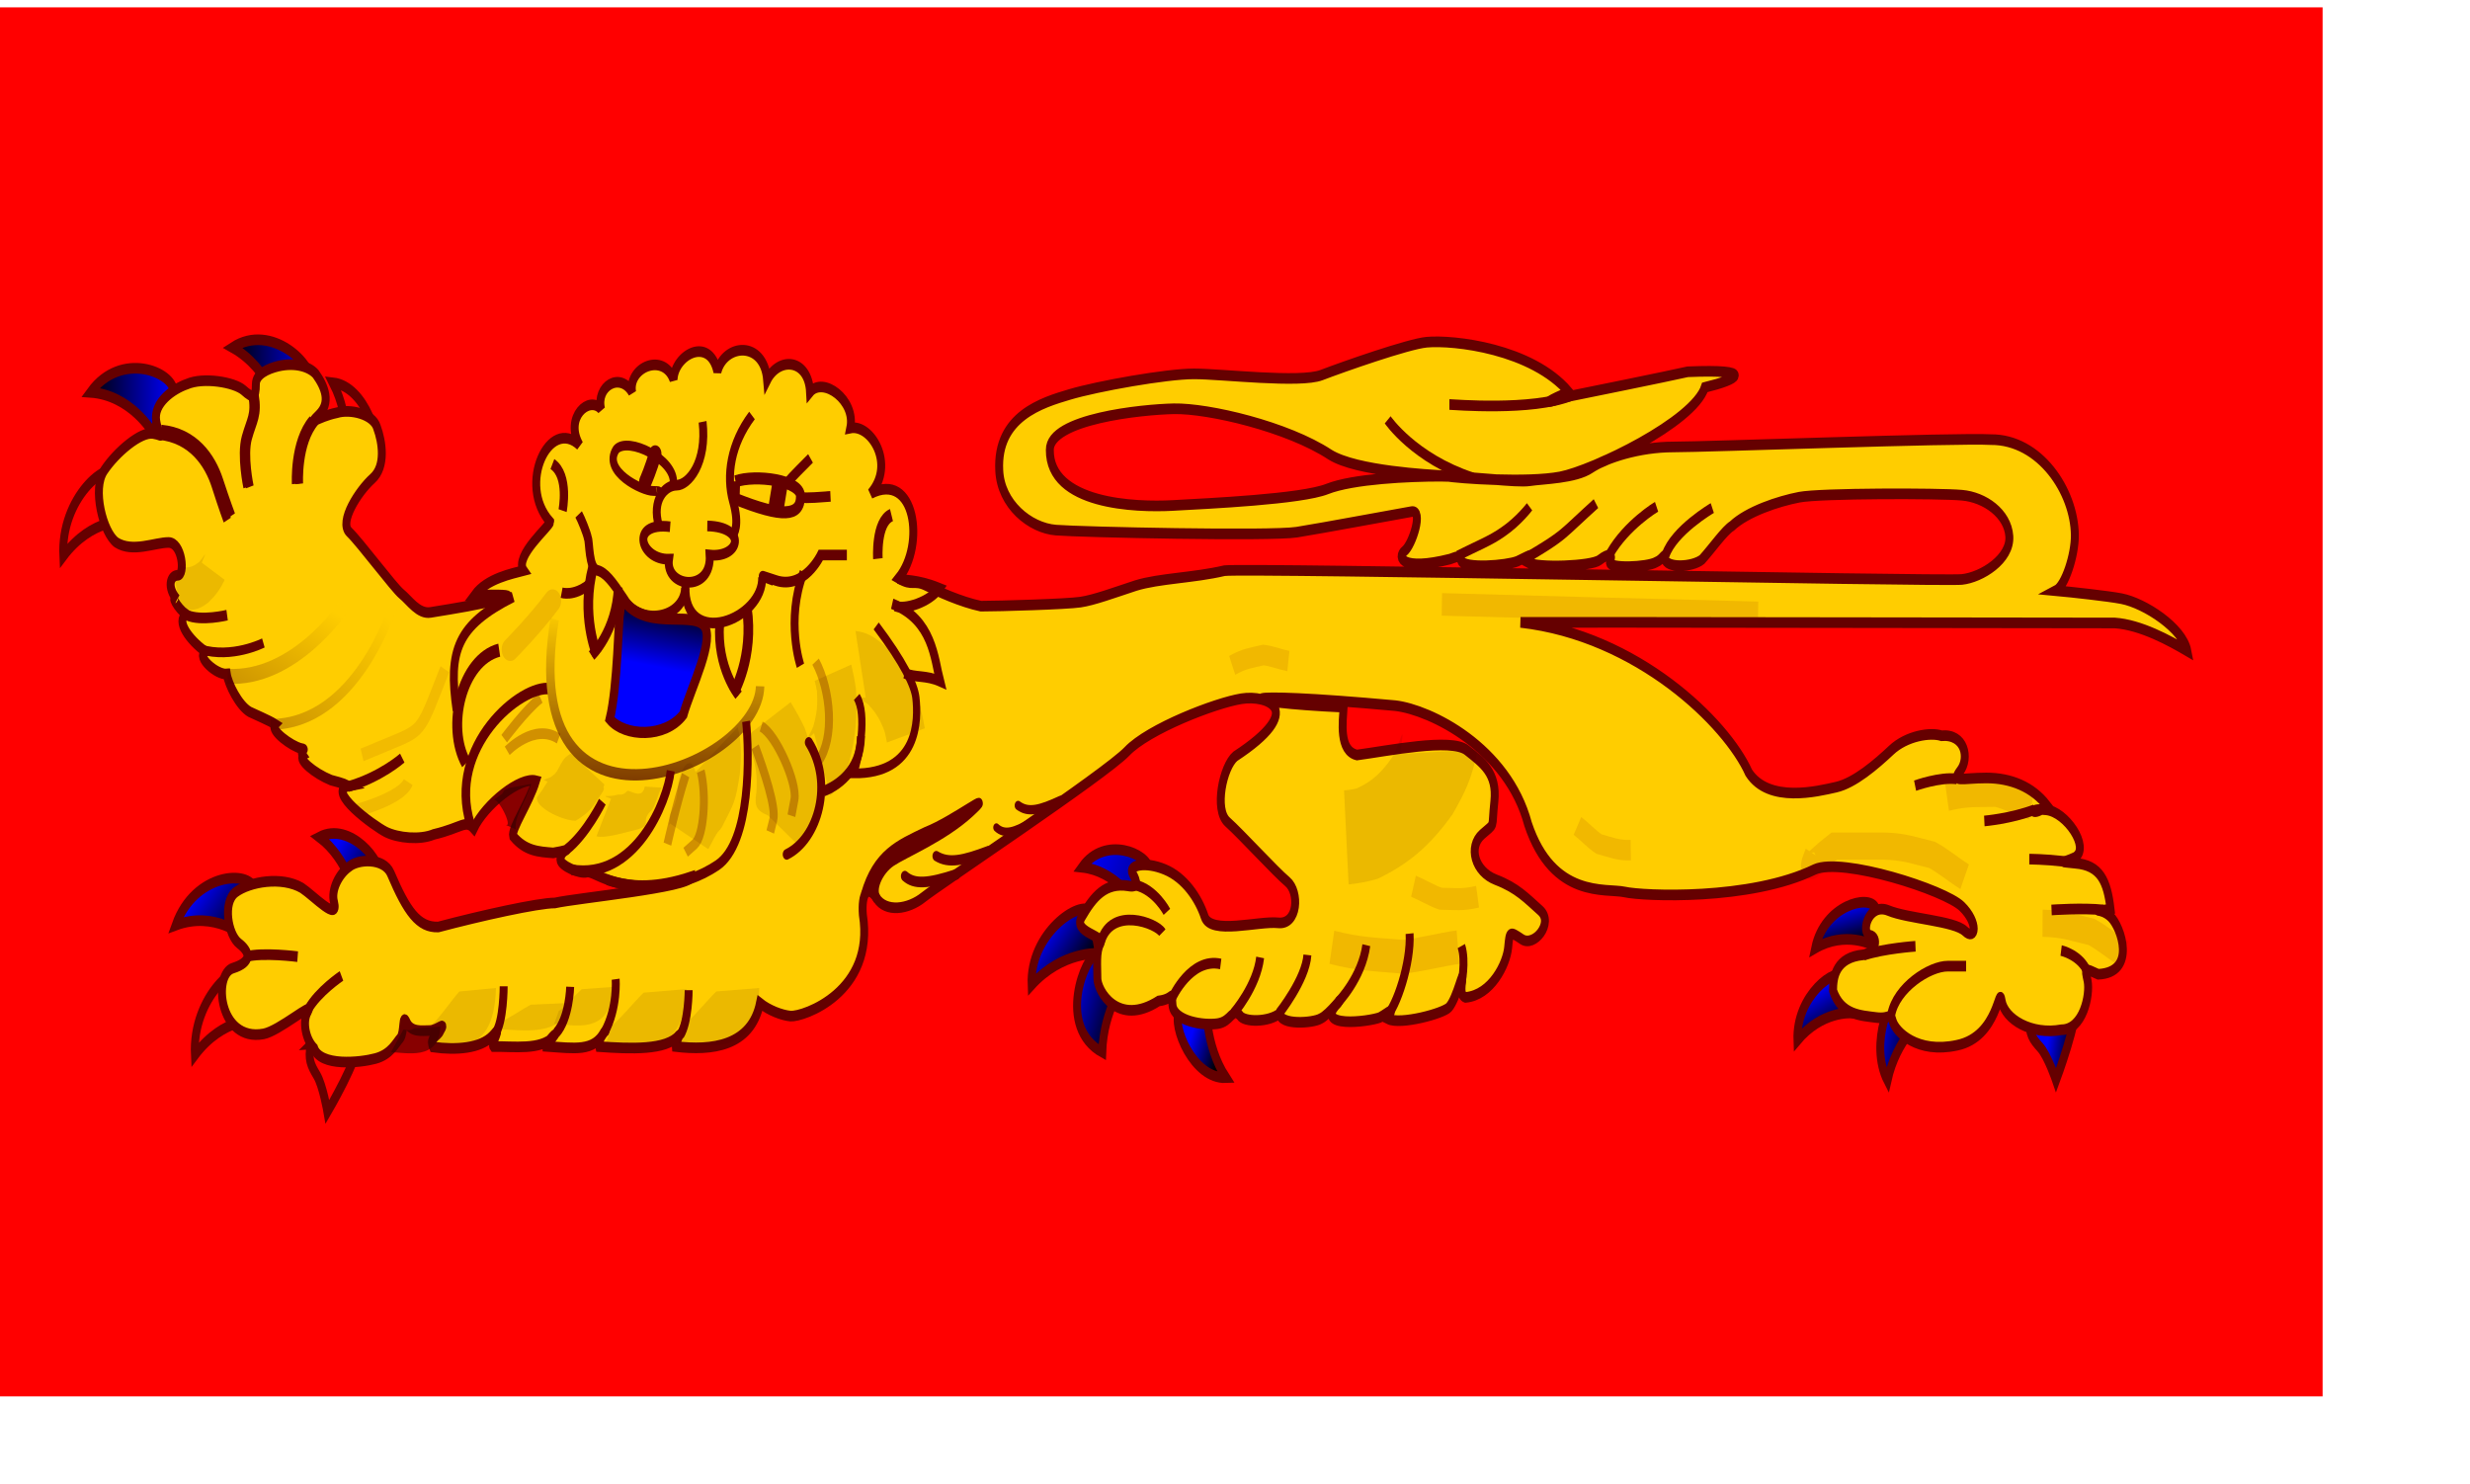 <?xml version="1.0"?>
<svg xmlns:rdf="http://www.w3.org/1999/02/22-rdf-syntax-ns#" xmlns="http://www.w3.org/2000/svg" xmlns:cc="http://web.resource.org/cc/" xmlns:xlink="http://www.w3.org/1999/xlink" xmlns:dc="http://purl.org/dc/elements/1.1/" xmlns:svg="http://www.w3.org/2000/svg" id="svg1350" height="6.1cm" width="10.15cm">
  <defs id="defs1352">
    <linearGradient id="linearGradient698">
      <stop id="stop699" stop-color="#4a0000" offset="0"/>
      <stop id="stop700" stop-color="#ffcf00" offset="1"/>
    </linearGradient>
    <linearGradient id="linearGradient662">
      <stop id="stop663" offset="0"/>
      <stop id="stop664" stop-color="#00f" offset="1"/>
    </linearGradient>
    <linearGradient id="linearGradient665" y2=".482" xlink:href="#linearGradient662" y1=".015" x2=".417" x1=".478"/>
    <linearGradient id="linearGradient677" xlink:href="#linearGradient662"/>
    <linearGradient id="linearGradient678" y2=".383" xlink:href="#linearGradient662" y1=".805" x2=".228" x1=".937"/>
    <linearGradient id="linearGradient679" y2="1.878" xlink:href="#linearGradient662" y1="2.573" x2="-.415" x1="1.804"/>
    <linearGradient id="linearGradient680" y2=".533" xlink:href="#linearGradient662" y1=".857" gradientTransform="scale(1.218 .821)" x2=".129" x1=".713"/>
    <linearGradient id="linearGradient681" y2=".871" xlink:href="#linearGradient662" y1=".947" gradientTransform="scale(1.639 .61)" x2=".057" x1=".589"/>
    <linearGradient id="linearGradient682" y2=".637" xlink:href="#linearGradient662" y1=".725" gradientTransform="scale(1.405 .712)" x2=".247" x1=".668"/>
    <linearGradient id="linearGradient683" y2=".57" xlink:href="#linearGradient662" y1=".68" x2=".352" x1=".876"/>
    <linearGradient id="linearGradient684" y2=".375" xlink:href="#linearGradient662" y1=".633" gradientTransform="translate(0 5.8705e-7)" x2=".145" x1=".868"/>
    <linearGradient id="linearGradient685" y2=".32" xlink:href="#linearGradient662" y1=".937" x2=".348" x1=".631"/>
    <linearGradient id="linearGradient686" y2=".266" xlink:href="#linearGradient662" y1=".938" gradientTransform="translate(-1.9025e-8 0)" x2=".366" x1=".595"/>
    <linearGradient id="linearGradient715" y2=".039" xlink:href="#linearGradient698" y1=".906" x2=".909" x1="-.016"/>
    <linearGradient id="linearGradient718" y2="-.039" xlink:href="#linearGradient698" y1=".953" x2=".513" x1=".506"/>
  </defs>
  <rect id="rect1233" fill-rule="evenodd" height="215.73" width="360.73" y="1.142" x="0" fill="#f00"/>
  <g id="g854" transform="matrix(1.145 0 0 1.536 -33.397 -130.59)">
    <g id="g692" fill-rule="evenodd" stroke="#650000" stroke-width="1.075" transform="translate(23.75 10)">
      <path id="path637" d="m165.38 177.4c-1.06 1.24 1.85 6.73 6.34 6.59-2.93-3.4-2.62-7.35-2.62-7.35l-3.72 0.76z" fill="url(#linearGradient682)"/>
      <path id="path636" d="m154.22 171.46c-1.62 0.17-5.53 7.38 0.71 9.96 0.2-4.48 3.13-7.14 3.13-7.14l-3.22-2-0.62-0.82z" fill="url(#linearGradient681)"/>
      <path id="path635" d="m153.46 167.15c-1.58-1.19-8.39 2.28-8.11 7.46 4.19-3.46 9.14-3.19 9.14-3.19l-1.03-4.27z" fill="url(#linearGradient680)"/>
      <path id="path634" d="m161.33 162.96c-0.11-1.62-6.03-3.5-9.14-0.25 4.47 0.37 7.01 3.4 7.01 3.4l2.13-3.15z" fill="url(#linearGradient679)"/>
    </g>
    <g id="g687" fill-rule="evenodd" stroke="#650000" stroke-width="1.075" transform="translate(23.75 10)">
      <path id="path641" d="m280.72 178.08c-0.11 1.48 0.42 2 1.43 2.84 1.02 0.83 2.16 3.32 2.16 3.32s3.25-6.54 2.43-7.42c-0.81-0.88-5.82 1.21-6.02 1.26z" fill="url(#linearGradient683)"/>
      <path id="path640" d="m263.57 175.37c-1.62-0.23-4.67 5.18-2.13 8.89 1.28-4.3 4.77-6.17 4.77-6.17l-2.64-2.72z" fill="url(#linearGradient684)"/>
      <path id="path638" d="m255.7 173.74c-1.26-1.03-6.69 1.97-6.47 6.46 3.34-2.99 7.29-2.75 7.29-2.75l-0.82-3.71z" fill="url(#linearGradient685)"/>
      <path id="path639" d="m259.82 166.8c-0.86-1.38-6.97-0.24-8.18 4.09 4.12-1.79 7.79-0.32 7.79-0.32l0.39-3.77z" fill="url(#linearGradient686)"/>
    </g>
    <g id="g672" fill-rule="evenodd" transform="translate(24.375 10)" stroke="#650000" stroke-width="1.075" fill="url(#linearGradient678)">
      <path id="path630" d="m56.274 163.76c0.587-1.52-3.982-5.72-8.174-4.1 3.894 2.23 4.918 6.05 4.918 6.05l3.256-1.95z"/>
      <path id="path631" d="m38.768 173.26c-1.524-1.37-7.92 2.53-7.538 8.43 3.901-3.9 8.616-3.56 8.616-3.56l-1.078-4.87z"/>
      <path id="path632" d="m39.326 164.91c-0.656-1.94-8.143-1.67-10.703 3.66 5.313-1.49 9.254 1.12 9.254 1.12l1.449-4.78z"/>
      <path id="path633" d="m46.952 180.67c-0.41 1.44 0 2.05 0.82 3.08 0.82 1.02 1.436 3.69 1.436 3.69s4.51-5.74 3.895-6.77c-0.615-1.02-5.946 0-6.151 0z"/>
    </g>
    <g id="g667" fill-rule="evenodd" transform="translate(23.75 10)" stroke="#650000" stroke-width="1.075" fill="url(#linearGradient677)">
      <path id="path626" d="m28.996 114.66c0-2.05-7.179-4.2-11.309 0.03 5.51 0.29 8.409 4.03 8.409 4.03l2.9-4.06z"/>
      <path id="path627" d="m21.545 122.82c-1.524-1.37-7.919 2.53-7.538 8.43 3.901-3.9 8.616-3.56 8.616-3.56l-1.078-4.87z"/>
      <path id="path628" d="m47.601 113.95c0.693-1.93-5.337-6.37-10.654-3.79 5.087 2.14 6.553 6.63 6.553 6.63l4.101-2.84z"/>
      <path id="path629" d="m56.114 121c1.197-1.11-1.052-6.9-5.532-7.28 2.516 3.71 1.751 7.59 1.751 7.59l3.781-0.31z"/>
    </g>
    <path id="path1102" d="m103.79 151.54c-4.502-3.79-0.05-10.7 3.99-7.75-2.11-2.83 1.35-5.07 2.92-3.65-0.73-2.3 2.58-3.83 4.21-1.7-0.58-2.57 4.34-4.07 5.62-1.27 0.08-2.52 4.89-4.51 5.95-0.82 0.94-2.84 6.3-3.21 6.75 0.83 1.56-2.35 5.58-2.18 5.82 1.23 1.73-1.6 6.23 0.8 5.46 3.64 2.77-0.43 6.16 3.62 2.78 6.62 6-2.32 7.42 5.18 3.77 8.58 1.89 0.83 2.05 0.1 3.72 0.72 1.66 0.62 4.68 1.65 7.44 2.09 2.49 0 11.64-0.2 13.51-0.41s4.43-0.92 7.49-1.67c3.2-0.74 7.83-0.77 12.05-1.51 3.35-0.28 97.31 1.1 100.01 0.89s6.65-2.08 6.44-4.37-3.32-3.95-6.44-4.15c-3.12-0.21-19.13-0.21-22.04 0.2-2.91 0.42-7.07 1.46-9.15 2.92-1 0.46-2.65 2.22-4.05 3.38-1.31 0.8-5.01 0.91-5.01-0.13 0-0.68-0.31 0.13-1.22 0.4-1.18 0.53-6.5 0.68-6.26 0 0.41-0.77-0.03-1.01-1.43-0.21-1.04 0.62-8.39 0.85-9.74 0.24 0.81-0.98 0.81-0.93-1.4-0.12-1.4 0.44-7.19 0.79-7.61-0.06-0.05-0.68-0.71-0.35-1.52-0.16-6.57 1.24-7.2-0.19-6.16-0.82 1.04-0.62 2.61-4.19 0.95-3.98s-12.06 1.66-15.59 2.08c-3.54 0.41-29.11 0-32.65-0.21-3.53-0.21-7.48-2.61-7.69-6.03-0.37-5.48 5.82-6.86 9.57-7.69 3.74-0.83 13.09-2.08 16.84-2.08 3.74 0 14.41 0.96 17.32 0.12 2.91-0.83 11.75-3.15 14.25-3.32 3.69-0.25 14.24 0.65 19.27 5.02-2.62 0.86-3.85 1.37-0.88 0.59 2.71-0.41 14.31-2.16 17.01-2.62 9.36-0.29 6.9 0.75 2.33 1.58-1.53 3.52-15.27 8.42-19.64 9.05-4.37 0.62-13.63 0.16-15.7-0.11-2.08-0.11-11.92-0.47-15.5-2.14-5.79-2.84-16.48-4.7-21.17-4.64-4.38 0.07-16.89 1.02-16.84 4.16-0.06 5.53 11.65 5.82 16.64 5.62 4.99-0.21 17.46-0.63 20.99-1.67 3.54-1.04 11.18-1.29 15.34-1.29s10.24 0.67 12.11 0.46 6.24-0.25 8.31-1.29c2.08-1.04 6.6-2.13 11.18-2.13 4.57 0 38.51-0.94 43.09-0.74 6.62-0.03 11.3 5.2 11.38 9.64 0.03 2.08-1.37 5.16-2.57 5.63 2.05 0.14 7.19 0.56 8.89 0.81 3.18 0.46 8.35 2.99 8.94 5.3-2.42-1.06-6.32-2.66-9.84-2.84-0.69 0.01-74.78-0.09-80.61-0.06 15.84 1.35 27.94 10.16 30.96 15.2 2.7 3.12 9.35 1.88 11.85 1.46 2.49-0.42 5.41-2.29 7.48-3.74 2.08-1.46 5.33-1.83 6.8-1.46 3.23-0.21 3.81 2.29 2.56 3.54-1.25 1.24 0.21 0.73 3.53 0.73 3.33 0 6.26 0.9 8.22 2.78-1.87 1.25-2.81 0.23-0.11 0.44 2.71 0.2 5.97 3.79 3.95 4.8-1.76 0.63-2.28 0.39 0 0.6 3.41 0.21 4.34 1.81 4.79 4.64-2.89 0.38-1.46-0.27 0 0.77 1.45 1.04 3.57 5.64-1.67 5.82-1.87-0.62-1.84-0.75-1.44 0.67 0.37 1.45-0.64 4.94-3.55 4.94-4.03 0.56-7.69-1.04-8.11-2.91-0.41-1.87-0.36 3.61-6.07 4.48-5.4 0.87-8.27-1.36-8.69-2.4-0.41-1.04-0.21-0.21-2.28-0.41-2.08-0.21-4.7-0.23-5.83-2.71 0-1.45 0.41-3.37 4.11-3.63 1.67-0.21 2.13-1.77 0.88-1.98-1.24-0.21-0.2-3.33 2.5-2.5 2.7 0.84 8.94 1.04 10.39 2.08 1.46 1.04 1.88-0.83-0.41-2.49-2.29-1.67-16.22-4.99-19.96-3.74-8.72 3.17-23.29 2.7-25.78 2.28-2.5-0.41-9.7 0.72-13.1-6.86-2.76-7.74-13.23-11.56-18.01-11.98-23.59-1.6-22.31-0.37-7.01 0.15-0.11 1.45-0.67 4.41 1.81 4.84 4.16-0.41 12.81-1.74 14.89-0.49 2.08 1.24 4.16 2.28 3.75 5.19-0.42 2.92 0.2 2.08-1.67 3.33s-1.04 3.74 1.87 4.58c2.91 0.83 4.16 1.87 6.03 3.11 1.87 1.25-0.83 3.75-2.49 2.91-1.66-0.83-1.66-0.83-1.87 0.84-0.21 1.66-2.28 4.81-5.79 5.04-0.74-0.2-0.53-1.06-0.45-1.72 0.21-1.45-0.7 1.81-1.79 2.72-0.69 0.61-6.58 1.8-8.24 1.18 0.74-1.3 0.31-0.77-1.14-0.15-1.42 0.41-9.09 1.18-5.67-1.46 0.89-0.96-1.22 1.2-2.38 1.58-0.97 0.44-5.52 0.71-5.52-0.54-1.44 0.92-4.88 0.92-5.41 0.21-1.04-0.83-1.13 0.62-3.01 0.83-1.87 0.21-5.93-0.21-6.13-1.87-0.21-1.67 0.41-0.63-1.88-0.42-5.56 2.67-8.31-1.04-8.31-2.28 0-1.25-0.21-2.71 0.41-3.54 0.63-0.83-3.87-1.08-2.49-2.72 1.55-2 3.18-3.47 6.24-3.1 1.45 0.21 1.24-0.42 0.62-1.25s1.66-1.25 4.37-0.41c2.7 0.83 4.57 2.91 5.4 4.78s7.28 0.41 9.98 0.62 2.91-3.12 1.25-4.16-6.24-4.78-8.11-6.03c-1.87-1.24-0.62-5.61 1.04-6.65 9.68-4.73 4.37-6.24 0.83-5.82-3.53 0.42-12.62 3.04-15.53 5.33-2.91 2.28-25.52 13.49-27.6 14.74s-5.1 1.55-6.35 0.1c-1.25-1.46-2.08-0.42-1.87 1.66 1.65 7.85-8.11 10.36-9.82 10.26-1.19-0.09-2.9-0.57-4.13-1.31-1.21 4.39-6.58 4.82-11.43 4.39-0.07-0.52 0.91-1.49 0.37-1.11-1.6 1.5-6.52 1.34-10.75 1.12-0.28-0.92 1.46-2.03 0.63-1.41-1.42 1.93-3.86 1.58-7.82 1.38-0.04-0.41 1.84-1.77 0.96-0.95-1.73 1.36-5.336 0.94-8.135 0.97-0.331-0.31 1.447-2.46-0.179-1.04-1.555 1.22-4.847 1.42-7.994 1.09-0.56-1.02 0.655-1.03 0.989-1.67 0.832-1.04-0.416 0-1.455 0-1.04 0-2.495 0.21-3.119-0.83s-0.266 1.04-0.87 1.6c-0.604 0.49-1.285 1.65-3.364 2.06-2.079 0.42-7.485 0.84-8.316-1.04-1.12-0.86-1.663-2.7-0.832-3.74 0.832-1.04-3.959 2.01-6.029 2.29-6.089 0.85-6.861-6.03-4.158-6.65 2.702-0.63 2.287-1.67 0.831-2.5-1.455-0.83-2.287-4.16-0.416-5.2 1.872-1.04 6.202-1.61 8.941-0.41 1.602 0.79 5.031 3.52 4.366 1.45-0.464-1.27 0.722-2.9 2.049-3.6 1.152-0.76 4.698-0.96 5.643 0.69 2.191 3.83 3.743 5.48 6.445 5.41 5.758-1.14 13.543-2.43 15.823-2.43 2.94-0.5 18.47-1.6 18.47-2.64-9.31 2.33-13.08-0.69-14.12-0.48s-3.6-0.67-3.6-1.25c0-1.25 2.35-1.1-0.98-0.69-1.99-0.12-3.76-0.18-5.441-1.68-0.275-0.77 2.201-3.41 3.101-5.62-2.146-0.42-6.894 2.37-8.449 4.83-1.091-0.94-1.532-0.09-5.427 0.6-1.838 0.58-4.827 0.37-6.49-0.25-1.664-0.63-8.18-4.19-5.028-4.65-0.83-0.3-1.783-0.46-2.411-0.59-2.287-0.7-4.449-2.08-3.784-2.45-0.58-0.63 0.662-0.62-0.254-0.75-1.247-0.21-4.319-1.83-3.531-2.45-0.787-0.38-2.657-0.96-3.449-1.25-1.455-0.62-2.913-2.79-3.121-3.83-1.341 0.1-4.203-1.74-2.911-2.28-2.185-1.17-4.044-3.1-2.589-3.73-1.275-0.72-2.165-2.05-1.278-1.55-1.326-1.18-0.915-2.42 0.125-2.42 1.039 0 0.624-3.32-1.247-3.32-1.872 0-4.881 1.05-7.069 0-1.8-1-3.327-5.41-1.664-7.28 1.664-1.87 4.99-3.95 6.653-3.74 1.664 0.21 0.832 0.62 0.416-1.25s2.348-3.27 4.158-3.74c2.195-0.73 6.446-0.21 7.693 0.62s1.663 0.83 1.663-0.62c0-1.02 1.606-1.56 3.036-1.82 2.38-0.41 4.241 0.08 5.073 0.78 1.291 1.34 2.079 2.91 0.416 4.16-1.664 1.25-0.22 0.19 2.482-0.23 1.741-0.41 4.881 0.12 5.418 1.48 0.722 1.45 1.247 3.95-0.624 5.19-1.871 1.25-4.574 4.37-3.118 5.41 1.455 1.04 6.029 5.61 7.069 6.24 1.039 0.62 2.287 2.08 3.95 1.87s3.534-0.42 4.99-0.63c5.776-0.84 8.382-1.27 0.966-1.1 1.664-1.7 5.15-2.2 6.666-2.5-1.335-1.45 3.59-4.5 3.59-4.92z" fill-rule="evenodd" transform="translate(0 -13.75)" stroke="#650000" stroke-width="1.075" fill="#ffcd00"/>
    <path id="path566" d="m103.81 154.66c-3.99-0.45-14.07 5.86-10.819 13.7" stroke="#650000" stroke-width="1.163" fill="none"/>
    <path id="path567" d="m104.41 147.63c-5.379 24.58 27.63 15.06 27.86 6.78" stroke="url(#linearGradient718)" stroke-width="1.148" fill="none"/>
    <path id="path568" d="m130.37 157.96c0.44 3.23 0.7 12.25-3.92 14.56s-10.4 2.58-14.92 1.47" stroke="#650000" stroke-width="1.068" fill="none"/>
    <path id="path569" d="m120.15 162.96c-0.46 3.17-4.87 11.08-13.45 10" stroke="#650000" stroke-width="1.075" fill="none"/>
    <path id="path570" d="m50.694 142.7c4.491 0.32 6.736 2.89 7.698 5.13 0.963 2.25 1.604 3.53 1.604 3.53" transform="translate(0 -13.75)" stroke="#650000" stroke-width="1.075" fill="none"/>
    <path id="path571" d="m54.52 160.97c1.925 0.64 5.453 0 5.453 0" transform="translate(0 -13.75)" stroke="#650000" stroke-width="1.075" fill="none"/>
    <path id="path572" d="m56.394 164.43c4.249 0.96 8.497-0.65 8.497-0.65" transform="translate(0 -13.75)" stroke="#650000" stroke-width=".978" fill="none"/>
    <path id="path574" d="m65.885 158.26c11.607 0 16.537-11.83 16.537-11.83" stroke-opacity=".261" stroke="url(#linearGradient715)" stroke-width="1.094" fill="none"/>
    <path id="path576" d="m89.506 166.44c-3.208 6.09-2.887 6.09-7.057 7.37l-4.17 1.29" stroke-opacity=".089" transform="translate(0 -13.75)" stroke="#650000" stroke-width="1.325" fill="none"/>
    <path id="path577" d="m76.355 178.31c4.491-0.97 7.377-2.89 7.377-2.89" transform="translate(0 -13.75)" stroke="#650000" stroke-width="1.075" fill="none"/>
    <path id="path578" d="m71.545 127.52c-2.566 2.25-2.246 6.42-2.246 6.42" stroke="#650000" stroke-width="1.075" fill="none"/>
    <path id="path579" d="m124.47 141.42c0.64 4.17-1.93 6.41-3.53 6.41s-3.39 1.56-2.41 4.06" transform="translate(0 -13.75)" stroke="#650000" stroke-width="1.075" fill="none"/>
    <path id="path580" d="m131.17 140.78c-2.89 2.88-3.53 6.09-2.57 8.66 0.96 2.56 0.05 3.31 0.05 3.31" transform="translate(0 -13.75)" stroke="#650000" stroke-width="1.075" fill="none"/>
    <path id="path581" d="m96.884 164.51c-5.133 1-7.223 7.78-4.488 11.43" transform="translate(0 -13.75)" stroke="#650000" stroke-width="1.339" fill="none"/>
    <path id="path582" d="m144.04 154.89h-3.53s-2.25 3.53-6.1 2.57c-3.85-0.97-0.32 0-0.32 0" transform="translate(0 -13.75)" stroke="#650000" stroke-width="1.075" fill="none"/>
    <path id="path583" d="m125.11 151.95c5.49 0.1 4.39 3.26 0.32 2.94 0.32 3.85-6.07 3.36-5.52 0.42-3.84 0.08-5.42-3.81 0.16-3.28" transform="translate(0 -13.75)" stroke="#650000" stroke-width="1.075" fill="none"/>
    <path id="path584" d="m255.1 141.14c1.13-2.48 6.33-4.75 6.33-4.75" stroke="#650000" stroke-width="1.075" fill="none"/>
    <path id="path585" d="m247.54 141.01c2.26-2.94 6.33-4.75 6.33-4.75" stroke="#650000" stroke-width="1.075" fill="none"/>
    <path id="path586" d="m236.5 141.29c3.43-1.5 4.4-2.09 5.53-2.86 1.22-0.86 3.62-2.49 3.62-2.49" stroke="#650000" stroke-width="1.075" fill="none"/>
    <path id="path587" d="m226.91 141.2c2.52-0.95 4.47-1.51 6.15-2.41 2.12-1.08 3.58-2.53 3.58-2.53" stroke="#650000" stroke-width="1.023" fill="none"/>
    <path id="path588" d="m228.97 133.34c-7.99-1.96-11.57-5.87-11.57-5.87" stroke="#650000" stroke-width="1.075" fill="none"/>
    <path id="path589" d="m242.29 125.02c-5.3 1.59-16.06 0.9-16.52 0.9" stroke="#650000" stroke-width="1.075" fill="none"/>
    <path id="path590" d="m146.48 189.22c1.58-4.06 4.55-4.97 8.26-6.3 3.85-1.13 9.7-4.55 6.08-2.06-3.62 2.48-8.84 4.07-10.65 4.97-1.81 0.91-2.94 2.92-2.01 3.85" transform="translate(0 -13.75)" stroke="#650000" stroke-width="1.075" fill="none"/>
    <path id="path591" d="m138.88 173.84c3.39 4.08 1.3 9.74-3 11.32" transform="translate(0 -13.75)" stroke="#650000" stroke-linecap="round" stroke-width="1.075" fill="none"/>
    <path id="path592" d="m150.19 159.82c5.51 1.65 5.71 5.54 6.5 7.84-1.94-0.65-3.35-0.34-4.81-0.82" transform="translate(0 -13.75)" stroke="#650000" stroke-width="1.075" fill="none"/>
    <path id="path593" d="m148.02 162.06c3.74 3.7 5.17 5.96 5.38 7.24 0.35 2.24 0.37 7.76-8.47 7.67 0.82-1.65 1.87-5.98 0.45-7.73" transform="translate(0 -13.75)" stroke="#650000" stroke-width=".982" fill="none"/>
    <path id="path594" d="m145.94 159.46c0 3.62-3.46 5.1-5.04 5.55" stroke="#650000" stroke-width="1.075" fill="none"/>
    <path id="path595" d="m132.55 157.11c0.22 4.29-10.63 7.46-10.41 0.9" transform="translate(0 -13.75)" stroke="#650000" stroke-width="1.075" fill="none"/>
    <path id="path596" d="m122.11 158.24c-0.23 3.16-6.2 3.84-8.27 1.13-1.61-1.81-2.53-2.72-3.68-2.94-1.14-0.23-1.02-2.86-1.25-3.25-0.14-0.53-0.88-1.89-1.25-2.4" transform="translate(0 -13.75)" stroke="#650000" stroke-width="1.083" fill="none"/>
    <path id="path597" d="m113.48 159.15c2.78 3.5 9.39 1.4 11.1 2.8s-1.66 6.28-2.72 9.07c-2.47 2.41-7.96 2.26-9.98 0.47 1.09-3.35 1.18-10.47 1.39-10.71l0.21-1.63z" fill-rule="evenodd" transform="translate(0 -13.75)" stroke="#650000" stroke-width="1.132" fill="url(#linearGradient665)"/>
    <path id="path598" d="m63.724 138.72c0.452 2.04-0.227 2.49-0.905 4.3-0.679 1.81 0.226 4.98 0.226 4.98" transform="translate(0 -13.75)" stroke="#650000" stroke-width="1.075" fill="none"/>
    <path id="path599" d="m62.53 195.5c2.262-0.46 7.012 0 7.012 0" transform="translate(0 -13.75)" stroke="#650000" stroke-width="1.075" fill="none"/>
    <path id="path600" d="m70.962 200.84c1.357-1.81 4.524-3.39 4.524-3.39" transform="translate(0 -13.75)" stroke="#650000" stroke-width="1.075" fill="none"/>
    <path id="path601" d="m96.358 203.25c1.131-1.13 1.131-4.75 1.131-4.75" transform="translate(0 -13.75)" stroke="#650000" stroke-width="1.075" fill="none"/>
    <path id="path602" d="m104.61 203.22c1.8-1.48 1.9-4.67 1.9-4.67" transform="translate(0 -13.75)" stroke="#650000" stroke-width="1.075" fill="none"/>
    <path id="path603" d="m111.17 203.14c1.81-2.49 1.51-5.36 1.51-5.36" transform="translate(0 -13.75)" stroke="#650000" stroke-width="1.075" fill="none"/>
    <path id="path604" d="m121.45 203.41c1.13-1.35 1.13-4.52 1.13-4.52" transform="translate(0 -13.75)" stroke="#650000" stroke-width="1.075" fill="none"/>
    <path id="path605" d="m194.75 196.24c-4.07-0.68-6.56 3.39-6.56 3.39" transform="translate(0 -13.75)" stroke="#650000" stroke-width="1.075" fill="none"/>
    <path id="path606" d="m200.1 195.58c-0.45 2.94-3.62 5.65-3.62 5.65" transform="translate(0 -13.75)" stroke="#650000" stroke-width="1.075" fill="none"/>
    <path id="path607" d="m206.51 195.33c-0.22 2.49-3.84 5.88-3.84 5.88" transform="translate(0 -13.75)" stroke="#650000" stroke-width="1.075" fill="none"/>
    <path id="path608" d="m214.5 180.59c-0.6 3.31-3.86 5.79-3.86 5.79" stroke="#650000" stroke-width="1.075" fill="none"/>
    <path id="path609" d="m220.37 193.17c0.23 2.94-1.81 7.47-3.16 8.37" transform="translate(0 -13.75)" stroke="#650000" stroke-width="1.075" fill="none"/>
    <path id="path610" d="m227.39 194.43c0.67 1.58 0 3.84 0 3.84" transform="translate(0 -13.75)" stroke="#650000" stroke-width="1.075" fill="none"/>
    <path id="path611" d="m183.15 188.26c2.72 0.45 4.3 2.71 4.3 2.71" transform="translate(0 -13.75)" stroke="#650000" stroke-width="1.075" fill="none"/>
    <path id="path612" d="m178.52 193.94c1.43-3.57 7.57-1.83 8.31-0.87" transform="translate(0 -13.75)" stroke="#650000" stroke-width="1.075" fill="none"/>
    <path id="path613" d="m294.6 163.78c-2.27-0.23-5.66 0.68-5.66 0.68" stroke="#650000" stroke-width="1.075" fill="none"/>
    <path id="path614" d="m305.11 180.65c-3.16 0.9-6.78 1.13-6.78 1.13" transform="translate(0 -13.75)" stroke="#650000" stroke-width="1.075" fill="none"/>
    <path id="path615" d="m309.18 185.87c-2.71-0.23-4.75-0.23-4.75-0.23" transform="translate(0 -13.75)" stroke="#650000" stroke-width="1.075" fill="none"/>
    <path id="path616" d="m314.46 190.78c-2.72-0.23-7.01 0-7.01 0" transform="translate(0 -13.75)" stroke="#650000" stroke-width="1.075" fill="none"/>
    <path id="path617" d="m312.37 197.14c-0.9-1.81-3.62-2.26-3.62-2.26" transform="translate(0 -13.75)" stroke="#650000" stroke-width="1.075" fill="none"/>
    <path id="path618" d="m285.71 201.35c0.68-2.71 5.17-4.89 7.66-4.89h2.49" transform="translate(0 -13.75)" stroke="#650000" stroke-width="1.075" fill="none"/>
    <path id="path619" d="m281.98 195.35c2.71-0.68 7.01-0.9 7.01-0.9" transform="translate(0 -13.75)" stroke="#650000" stroke-width="1.075" fill="none"/>
    <path id="path620" d="m106.02 170.92c2.71-1.58 4.85-4.84 4.85-4.84" stroke="#650000" stroke-width="1.075" fill="none"/>
    <path id="path622" d="m139.11 145.12c-2.72 2.03-2.94 2.26-2.94 2.26" transform="translate(0 -13.75)" stroke="#650000" stroke-width="1.075" fill="none"/>
    <path id="path623" d="m141.82 148.96c-3.62 0.23-3.81 0.11-3.81 0.11" transform="translate(0 -13.75)" stroke="#650000" stroke-width="1.075" fill="none"/>
    <path id="path624" d="m128.94 147.44c2.67-0.71 8.9-0.12 8.81 1.53 0 2.03-2.43 2.15-8.87 0.23l0.06-1.48v-0.28z" transform="translate(0 -13.75)" stroke="#650000" stroke-width="1.218" fill="none"/>
    <path id="path625" d="m120.5 147.65c0.34-2.41-6.17-4.78-7.75-3.44-1.93 2.22 3.54 4.2 5 4.2 1.35 0 0.55 0.12 0.55 0.12" transform="translate(0 -13.75)" stroke="#650000" stroke-width=".989" fill="none"/>
    <path id="path643" d="m139.8 165.67c2.05 2.87 2.65 7.74 0.33 10.11" stroke-opacity=".3" transform="translate(0 -13.75)" stroke="#650000" stroke-width="1.075" fill="none"/>
    <path id="path644" d="m138.16 156.65c-2.46 4.92-0.41 9.43-0.41 9.43" transform="translate(0 -13.75)" stroke="#650000" stroke-width="1.075" fill="none"/>
    <path id="path648" d="m109.04 157.88c-2.05 1.23-3.69 0.82-3.69 0.82" transform="translate(0 -13.75)" stroke="#650000" stroke-width="1.075" fill="none"/>
    <path id="path650" d="m132.42 172.23c2.05 0.82 4.92 5.74 4.51 7.38l-0.41 1.64" stroke-opacity=".3" transform="translate(0 -13.75)" stroke="#650000" stroke-width="1.075" fill="none"/>
    <path id="path651" d="m131.6 174.28c1.23 2.46 2.87 6.15 2.46 7.38l-0.41 1.23" stroke-opacity=".3" transform="translate(0 -13.75)" stroke="#650000" stroke-width="1.075" fill="none"/>
    <path id="path652" d="m124.22 176.74c0.82 2.46 0.41 6.56-0.82 7.38l-1.23 0.82" stroke-opacity=".3" transform="translate(0 -13.75)" stroke="#650000" stroke-width="1.075" fill="none"/>
    <path id="path653" d="m122.17 177.15c-1.24 2.87-2.47 6.97-2.47 6.97" stroke-opacity=".3" transform="translate(0 -13.75)" stroke="#650000" stroke-width="1.075" fill="none"/>
    <path id="path654" d="m104.12 159.52c-2.46 2.46-5.739 4.92-5.739 4.92" stroke-opacity=".102" transform="translate(0 -13.75)" stroke="#650000" stroke-linecap="round" stroke-width="2.325" fill="none"/>
    <path id="path655" d="m102.48 169.36c-2.05 1.23-4.919 4.1-4.919 4.1" stroke-opacity=".299" transform="translate(0 -13.75)" stroke="#650000" stroke-width="1.075" fill="none"/>
    <path id="path656" d="m104.94 173.46c-3.28-1.64-6.969 1.23-6.969 1.23" stroke-opacity=".299" transform="translate(0 -13.75)" stroke="#650000" stroke-width="1.075" fill="none"/>
    <path id="path657" d="m84.538 177.85c-0.82 1.64-6.971 2.87-6.971 2.87" stroke-opacity=".096" transform="translate(0 -13.75)" stroke="#650000" stroke-width="1.325" fill="none"/>
    <path id="path658" d="m134.91 134.24l-0.41 1.86" stroke="#650000" stroke-linecap="round" stroke-width="2.088" fill="none"/>
    <path id="path660" d="m118.04 130.89c-0.48 1.4-1.33 2.83-1.33 2.83" stroke="#650000" stroke-linecap="round" stroke-width="1.694" fill="none"/>
    <path id="path661" d="m98.772 159.12c-7.554 2.87-8.844 5.41-7.666 11.46" transform="translate(0 -13.75)" stroke="#650000" stroke-width="1.075" fill="none"/>
    <path id="path705" d="m150.09 150.85c-2.16 0.71-1.84 4.41-1.84 4.41" transform="translate(0 -13.75)" stroke="#600" stroke-width="1.288" fill="none"/>
    <path id="path706" d="m104.1 145.69c2.31 1.18 1.38 4.71 1.38 4.71" transform="translate(0 -13.75)" stroke="#600" stroke-width="1.129" fill="none"/>
    <path id="path711" d="m88.906 188.82c-0.168 3.53-4.762 2.59-6.717 2.6l1.696-2.3c0.242 0 0.794 0.22 1.457-0.13l3.564-0.17z" fill="#390000" fill-opacity=".599"/>
    <path id="path712" d="m129.24 158.54c0.52 1.69 0.48 2.82 0.3 4.65-0.6 2.94-0.79 3.04-2.45 5.46-0.59 0.68-0.29-0.04-1.84 2.23l-5.41-2.7c0.29 0.86 0-0.62 0.26-0.92 0.84-1.17 0.79-1.36 1.06-2.8 0.12-1.32 1.54-3.52 2.36-1.38l5.72-4.54z" fill="#390000" fill-opacity=".1"/>
    <path id="path713" d="m110.07 169.58c1.24 0.26 4.28-0.49 5.61-0.7 2.12-0.51 0.17-0.78 1.9-1.95 0.48-0.41 0.92-1.83 1.34-2.27l-2.3-0.11c-0.29 1.42-2.14 0.27-2.35 0.45-0.84 0.59-0.75 0.21-1.8 0.46-0.95 0.13-1.98-0.11-0.42 0.32l-1.98 3.8z" fill="#390000" fill-opacity=".1"/>
    <path id="path714" d="m229.59 174.56c-0.7 2.82-1.66 4.29-3.39 6.54-3.15 3.29-6.09 5.07-10.2 6.54-1.3 0.28-2.58 0.45-3.9 0.56l-0.62-9.51c0.59-0.03 1.14-0.09 1.71-0.2 2.03-0.68 3.33-1.55 4.85-3.18 1.21-1.64 1.75-4.04 1.07-0.31l10.48-0.44z" fill="#390000" transform="translate(0 -13.75)" fill-opacity=".1"/>
    <path id="path716" d="m70.415 161.04c8.881-1.52 13.828-10.08 13.828-10.08" stroke-opacity=".261" stroke="url(#linearGradient715)" stroke-width="1.511" fill="none"/>
    <path id="path717" d="m60.05 167.15c9.002 0.39 15.639-6.93 15.639-6.93" stroke-opacity=".261" transform="translate(0 -13.75)" stroke="url(#linearGradient715)" stroke-width="1.511" fill="none"/>
    <path id="path719" d="m274.89 186.09c0.15-0.29 0.29-0.59 0.44-0.88-0.97 1.94-0.73 1.04 2.65-0.89h6.63c2.75 0.03 4.13 0.44 6.63 0.89 1.52 0.61 2.93 1.52 4.42 2.21" stroke-opacity=".102" transform="translate(0 -13.75)" stroke="#700" stroke-width="2.75" fill="none"/>
    <path id="path721" d="m102 165.63c-0.28 0.97 3.2 2.32 5.24 2.38 2.14-0.96 2.21-1.33 3.69-2.93 0.37-0.53-0.08-0.17 0.22-0.74l-4.53-3.14c-0.57 0.25-0.93 0.48-1.09 0.72-0.7 0.8-0.69 1.25-1.75 1.71-0.99 0.32-1.1 0.14-0.34 0.43l-0.77 0.9-0.67 0.67z" fill="#390000" fill-opacity=".1"/>
    <path id="path723" d="m141.81 179.23c1.27-1.01 1.79-1.89 2.53-3.39 0.93-2.57 1.14-4.69 0.93-7.43-0.16-0.84-0.37-1.63-0.63-2.44l-4.96 1.64c0.12 0.35 0.22 0.69 0.3 1.05 0.13 1.35-0.01 2.3-0.49 3.55-0.54 1.07-1.64 1.89 0.1 0.7l2.22 6.32z" fill="#390000" transform="translate(0 -13.75)" fill-opacity=".1"/>
    <path id="path724" d="m145.21 162.57c1.63 0.14 2.54 0.61 3.96 1.48 2.16 1.68 3.46 3.39 4.71 5.89 0.3 0.81 0.54 1.62 0.74 2.47l-5.15 1.44c-0.08-0.38-0.18-0.73-0.3-1.09-0.6-1.24-1.22-1.98-2.28-2.79-1.04-0.6-2.41-0.69-0.29-0.66l-1.39-6.74z" fill="#390000" transform="translate(0 -13.75)" fill-opacity=".1"/>
    <path id="path722" d="m137.25 170.34c1.37-1.62 2.5-0.68 2.91-2.69 0.23-3.32-0.36-5.87-1.83-9.01-0.58-0.91-1.21-1.76-1.92-2.62l-6.33 3.65c0.32 0.37 0.61 0.73 0.87 1.13 0.76 1.53 0.96 2.69 0.82 4.31-0.32 1.44 0.04 1.89 1.55 2.35l3.93 2.88z" fill="#390000" fill-opacity=".1"/>
    <path id="path725" d="m306.23 192.12c2.75 0.03 4.13 0.44 6.63 0.88 1.52 0.61 2.93 1.53 4.42 2.21" stroke-opacity=".102" transform="translate(0 -13.75)" stroke="#700" stroke-width="2.75" fill="none"/>
    <path id="path726" d="m293.28 179.4c2.7-0.51 4.14-0.37 6.67-0.42 1.61 0.3 3.17 0.93 4.76 1.31" stroke-opacity=".102" transform="translate(0 -13.75)" stroke="#700" stroke-width="2.75" fill="none"/>
    <path id="path727" d="m250.37 184.73c-1.79 0.04-2.69-0.29-4.32-0.62-1-0.5-1.93-1.27-2.91-1.83" stroke-opacity=".102" transform="translate(0 -13.75)" stroke="#700" stroke-width="2.072" fill="none"/>
    <path id="path728" d="m267.64 146.99c-8.86-0.2-15.49-0.3-21.43-0.42-5.74-0.11-15.23-0.32-21.46-0.44" stroke-opacity=".102" stroke="#700" stroke-width="2.28" fill="none"/>
    <path id="path729" d="m196.31 166.05c1.64-0.71 2.6-0.75 4.23-1.05 1.12 0.09 2.27 0.45 3.39 0.61" stroke-opacity=".102" transform="translate(0 -13.75)" stroke="#700" stroke-width="2.072" fill="none"/>
    <path id="path730" d="m59.644 157.4c-0.735 1.13-1.291 1.6-2.215 2.29-1.533 0.88-2.303 0.79-3.767 0.69-0.43-0.12-0.416-2.6-0.819-2.8l0.789-1.69c0.174 0.1 0.345 0.17 0.532 0.23 0.713 0.07 1.252-0.07 2.003-0.52 0.659-0.51 1.269-1.48 0.366 0.06l3.111 1.74z" fill="#390000" transform="translate(0 -13.75)" fill-opacity=".1"/>
    <g id="g733" stroke="#650000" fill="none" transform="matrix(1 0 0 .914 0 -.275)">
      <path id="path731" stroke-width="1.184" d="m113.03 158.3c-0.25 4.92-3.62 7.54-3.62 7.54"/>
      <path id="path732" stroke-width="1.307" d="m109.63 156.01c-1.74 5.36 0.49 9.67 0.49 9.67"/>
    </g>
    <g id="g736" stroke="#650000" fill="none" transform="matrix(-.991 -.122 -.135 .898 260.17 19.732)">
      <path id="path737" stroke-width="1.184" d="m113.03 158.3c-0.25 4.92-3.62 7.54-3.62 7.54"/>
      <path id="path738" stroke-width="1.307" d="m109.63 156.01c-1.74 5.36 0.49 9.67 0.49 9.67"/>
    </g>
    <path id="path837" d="m106.11 186.44c-0.23 3.6-6.63 2.65-9.354 2.66l0.765-0.95c0.336 0 2.699-1.18 3.629-1.54l4.96-0.17z" fill="#390000" fill-opacity=".1"/>
    <path id="path838" d="m112.31 184.81c-0.2 5.08-5.66 3.74-7.98 3.75l0.65-1.34c0.29 0 2.3-1.66 3.09-2.18l4.24-0.23z" fill="#390000" fill-opacity=".1"/>
    <path id="path839" d="m122.28 185.03c-0.27 7.56-7.77 5.56-10.96 5.59l0.9-1.99c0.39 0 3.17-2.47 4.25-3.24l5.81-0.36z" fill="#390000" fill-opacity=".1"/>
    <path id="path840" d="m132.15 184.92c-0.27 7.56-7.77 5.56-10.96 5.58l0.89-1.99c0.4 0 3.17-2.47 4.25-3.24l5.82-0.35z" fill="#390000" fill-opacity=".1"/>
    <path id="path841" d="m96.438 184.92c-0.234 7.56-6.632 5.56-9.355 5.58l0.765-1.99c0.336 0 2.703-2.47 3.627-3.24l4.963-0.35z" fill="#390000" fill-opacity=".1"/>
    <path id="path842" d="m101.24 164.28c-0.89 1.92-2.341 3.4-2.11 4.6l-1.36-0.45c1.066 0.27-1.214-3.1-1.765-2.47l1.277-0.67 0.296-0.37 0.635-0.23 3.027-0.41z" fill="#390000" fill-opacity=".599"/>
    <path id="path843" d="m151.04 143.52c0.67 0.24 2.39 0.02 5.56 0.98-1.31 1.39-4.69 2.2-6 1.8" stroke="#650000" stroke-width="1.075" fill="none"/>
    <path id="path844" d="m229.59 175.69c-2.01 0.37-3.1 0.22-5.02 0.2-1.23-0.31-2.45-0.89-3.67-1.26" stroke-opacity=".102" stroke="#700" stroke-width="2.222" fill="none"/>
    <path id="path845" d="m209.83 180.8c3.77 0.73 5.93 0.71 9.63 0.96 2.48-0.18 4.99-0.71 7.47-0.97" stroke-opacity=".102" stroke="#700" stroke-width="3.41" fill="none"/>
    <path id="path846" d="m158.9 173.43c-3.9 0.96-5.72 1.03-6.99 0.18" stroke="#650000" stroke-linecap="round" stroke-width="1.075" fill="none"/>
    <path id="path847" d="m163.23 171.07c-3.42 0.96-5.36 1.29-7.06 0.51" stroke="#650000" stroke-linecap="round" stroke-width="1.039" fill="none"/>
    <path id="path848" d="m169.01 168.18c-2.27 0.96-3.57 1.29-4.69 0.51" stroke="#650000" stroke-linecap="round" stroke-width=".847" fill="none"/>
    <path id="path849" d="m173.01 165.95c-2.78 0.96-4.36 1.29-5.74 0.51" stroke="#650000" stroke-linecap="round" stroke-width=".937" fill="none"/>
    <path id="path850" d="m63.391 124.97c0.452 2.04-0.226 2.49-0.905 4.3-0.678 1.81 0.226 4.98 0.226 4.98" stroke="#650000" stroke-width="1.075" fill="none"/>
    <path id="path851" d="m71.988 127.52c-2.566 2.25-2.245 6.42-2.245 6.42" stroke="#650000" stroke-width="1.075" fill="none"/>
    <path id="path852" d="m51.027 128.51c4.597 0.32 6.896 2.88 7.881 5.13 0.986 2.24 1.643 3.53 1.643 3.53" stroke="#650000" stroke-width="1.088" fill="none"/>
  </g>
</svg>
